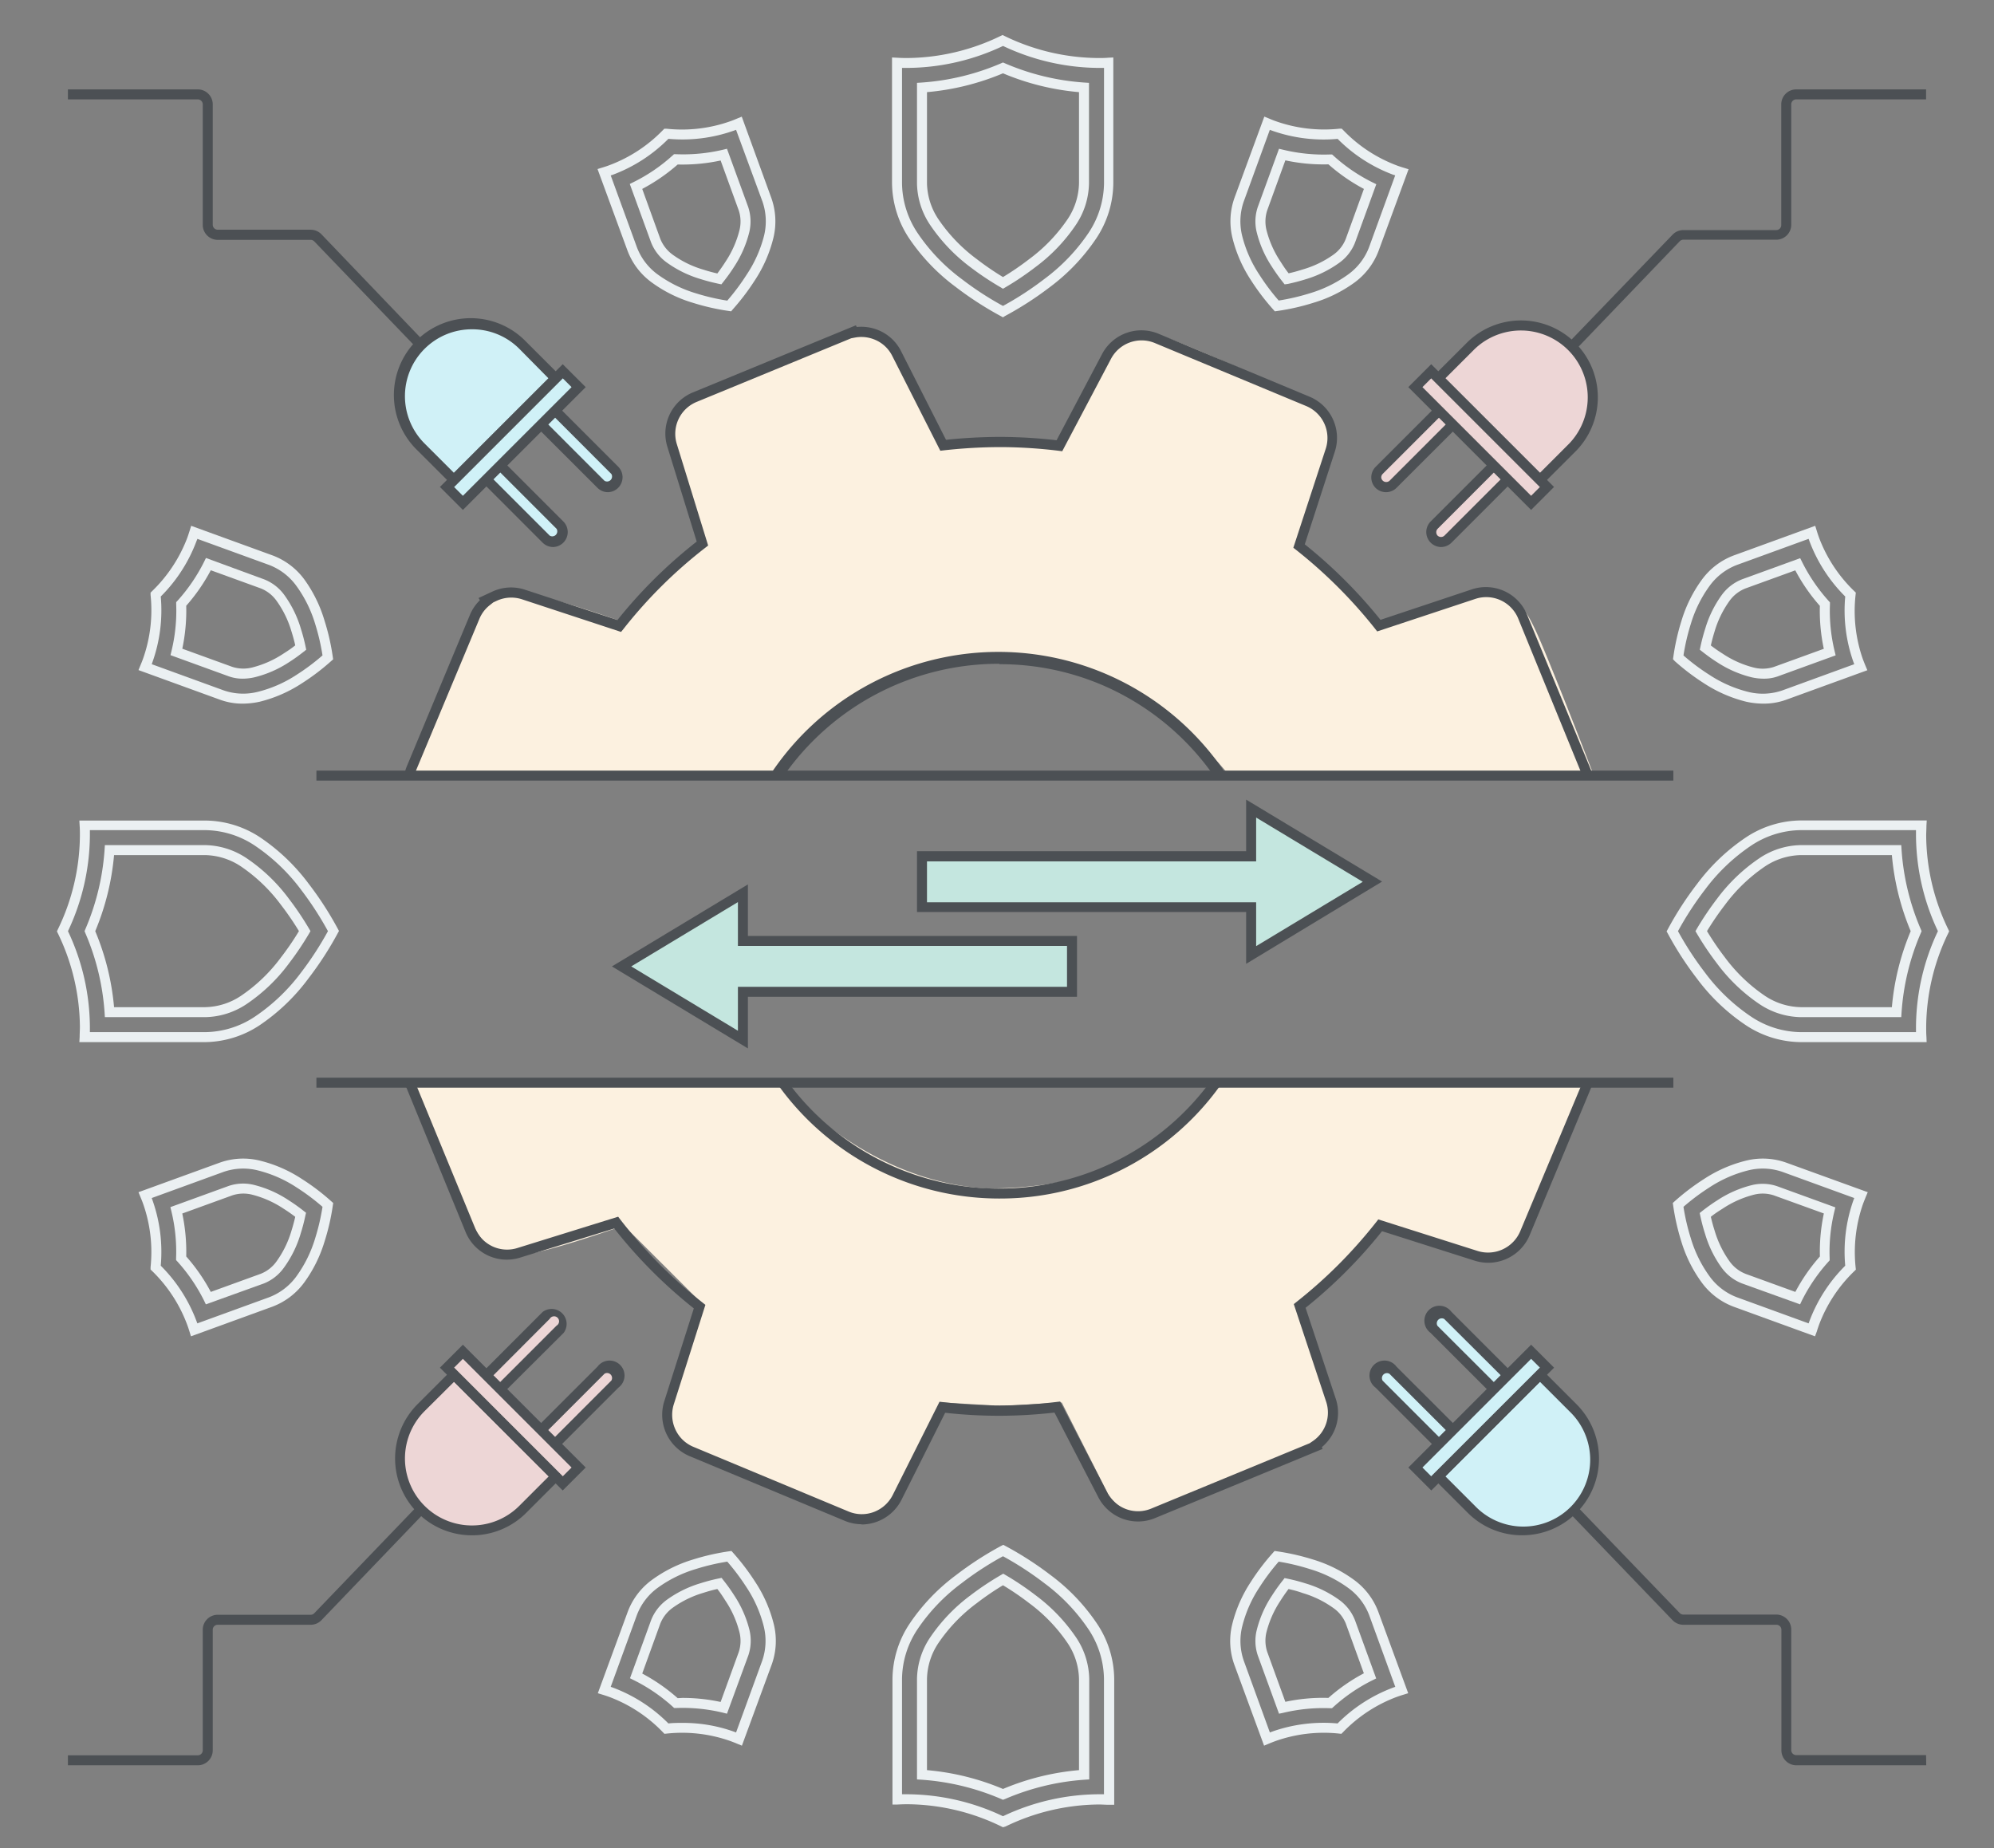 <svg xmlns="http://www.w3.org/2000/svg" xmlns:xlink="http://www.w3.org/1999/xlink" width="399.28" height="370.05" viewBox="0 0 399.28 370.05"><rect x="0" y="0" width="399.28" height="370.05" fill="#808080" stroke="none"/><defs><clipPath id="a"><rect x="48.76" y="216.8" width="297.76" height="98" transform="translate(395.28 531.61) rotate(180)" fill="none"/></clipPath><clipPath id="b"><rect x="48.76" y="55.25" width="297.76" height="100.06" transform="translate(395.28 210.56) rotate(180)" fill="none"/></clipPath></defs><title>dev-teams-icons</title><path d="M308.56,128.65c-4.27-10.13-6.14-9.24-9.95-9.91s-22.06,5.9-22.06,5.9L270.93,119l-10.15-10.16A154,154,0,0,1,266.6,91c3.08-7.27-3.09-10.48-3.09-10.48S238.19,69,231.81,67s-9.9,3.81-9.9,3.81L212.6,89.19,199,88.4v.2l-10.11.59-9.31-18.38S176,65,169.65,67,138,80.52,138,80.52s-6.17,3.21-3.08,10.48a155.23,155.23,0,0,1,5.81,17.87L130.53,119l-5.62,5.61s-18.24-6.57-22-5.9-5.69-.22-10,9.91-10.49,26.66-10.49,26.66h73s17.17-21.87,42.28-23.27a62.39,62.39,0,0,1,48.44,23.27h73S312.84,138.78,308.56,128.65Z" fill="#fcf1e0"/><path d="M111.26,75.75l-6.6-6.6A14.39,14.39,0,0,0,84.32,89.5l6.6,6.6Z" fill="#d0f1f7"/><rect x="86.3" y="85.27" width="32.77" height="4.5" transform="translate(237.18 76.79) rotate(135)" fill="#d0f1f7"/><path d="M108.21,84.85,120.35,97a2,2,0,0,0,2.78,0h0a2,2,0,0,0,0-2.78L111,82.07" fill="#d0f1f7"/><path d="M97.23,95.83,109.37,108a2,2,0,0,0,2.78,0h0a2,2,0,0,0,0-2.78L100,93.05" fill="#d0f1f7"/><path d="M90.92,97.51l-7.31-7.3a15.39,15.39,0,1,1,21.76-21.76l7.31,7.3Zm3.57-31.57A13.39,13.39,0,0,0,85,88.79l5.89,5.89,18.93-18.93L104,69.86A13.3,13.3,0,0,0,94.49,65.94Z" fill="#4c5054"/><path d="M92.69,102.11l-4.6-4.6,24.59-24.58,4.6,4.59Zm-1.77-4.6,1.77,1.77,21.76-21.76-1.77-1.77Z" fill="#4c5054"/><path d="M121.74,98.56a3,3,0,0,1-2.1-.87L107.5,85.56l1.42-1.42,12.13,12.14a1,1,0,0,0,1.37-1.37L110.29,82.77l1.41-1.41L123.84,93.5a3,3,0,0,1-2.1,5.06Z" fill="#4c5054"/><path d="M110.76,109.54a3,3,0,0,1-2.1-.87L96.53,96.53l1.41-1.41,12.14,12.14a1,1,0,0,0,1.37-1.37L99.31,93.75l1.41-1.41,12.14,12.14a3,3,0,0,1-2.1,5.06Z" fill="#4c5054"/><path d="M83.6,69.85,62.93,48.34a1,1,0,0,0-.72-.31H43.6a3,3,0,0,1-3-3V20.9a1,1,0,0,0-1-1h-26v-2h26a3,3,0,0,1,3,3V45a1,1,0,0,0,1,1H62.21a3,3,0,0,1,2.17.93L85,68.46Z" fill="#4c5054"/><path d="M288,75.75l6.6-6.6A14.39,14.39,0,0,1,315,89.5l-6.6,6.6Z" fill="#edd6d6"/><rect x="280.21" y="85.27" width="32.77" height="4.5" transform="translate(148.76 -184.09) rotate(45)" fill="#edd6d6"/><path d="M291.07,84.85,278.93,97a2,2,0,0,1-2.78,0h0a2,2,0,0,1,0-2.78l12.14-12.14" fill="#edd6d6"/><path d="M302.05,95.83,289.91,108a2,2,0,0,1-2.78,0h0a2,2,0,0,1,0-2.78l12.14-12.13" fill="#edd6d6"/><path d="M308.36,97.51,286.6,75.75l7.31-7.3a15.39,15.39,0,0,1,21.76,21.76ZM289.43,75.75l18.93,18.93,5.89-5.89a13.39,13.39,0,0,0-18.93-18.93Z" fill="#4c5054"/><path d="M306.59,102.11,282,77.52l4.59-4.59,24.59,24.58ZM284.83,77.52l21.76,21.76,1.77-1.77L286.6,75.75Z" fill="#4c5054"/><path d="M277.54,98.56a3,3,0,0,1-2.1-.87,3,3,0,0,1,0-4.19l12.14-12.14L289,82.77,276.86,94.91a1,1,0,0,0-.28.69,1,1,0,0,0,1.65.68l12.13-12.14,1.42,1.42L279.64,97.69A3,3,0,0,1,277.54,98.56Z" fill="#4c5054"/><path d="M288.52,109.54a3,3,0,0,1-2.1-5.06l12.14-12.14L300,93.75l-12.13,12.14a1,1,0,0,0,0,1.37,1,1,0,0,0,1.36,0l12.14-12.14,1.41,1.41-12.13,12.14A3,3,0,0,1,288.52,109.54Z" fill="#4c5054"/><path d="M315.68,69.85l-1.44-1.39L334.91,47a3,3,0,0,1,2.16-.93h18.61a1,1,0,0,0,1-1V20.9a3,3,0,0,1,3-3h26v2h-26a1,1,0,0,0-1,1V45a3,3,0,0,1-3,3H337.07a1,1,0,0,0-.72.31Z" fill="#4c5054"/><path d="M288,295.63l6.6,6.6A14.39,14.39,0,0,0,315,281.88l-6.6-6.6Z" fill="#d0f1f7"/><rect x="280.21" y="281.61" width="32.77" height="4.5" transform="translate(-113.85 292.87) rotate(-45)" fill="#d0f1f7"/><path d="M291.07,286.53,278.93,274.4a2,2,0,0,0-2.78,0h0a2,2,0,0,0,0,2.78l12.14,12.13" fill="#d0f1f7"/><path d="M302.05,275.56l-12.14-12.14a2,2,0,0,0-2.78,0h0a2,2,0,0,0,0,2.78l12.14,12.14" fill="#d0f1f7"/><path d="M304.79,307.43a15.33,15.33,0,0,1-10.88-4.49l-7.31-7.31,21.76-21.76,7.31,7.31a15.37,15.37,0,0,1-10.88,26.25Zm-15.36-11.8,5.89,5.89a13.39,13.39,0,1,0,18.93-18.93l-5.89-5.89Z" fill="#4c5054"/><path d="M286.6,298.46l-4.59-4.6,24.58-24.59,4.6,4.6Zm-1.77-4.6,1.77,1.77,21.76-21.76-1.77-1.77Z" fill="#4c5054"/><path d="M287.58,290l-12.14-12.14a3,3,0,1,1,4.2-4.19l12.14,12.13-1.42,1.42L278.23,275.1a1,1,0,0,0-1.37,1.37L289,288.61Z" fill="#4c5054"/><path d="M298.56,279l-12.14-12.13a3,3,0,1,1,4.2-4.2l12.13,12.14-1.41,1.41L289.2,264.12a1,1,0,0,0-1.36,1.37L300,277.63Z" fill="#4c5054"/><path d="M385.71,353.49h-26a3,3,0,0,1-3-3V326.35a1,1,0,0,0-1-1H337.07a3,3,0,0,1-2.16-.92l-20.67-21.51,1.44-1.39L336.35,323a1,1,0,0,0,.72.31h18.61a3,3,0,0,1,3,3v24.14a1,1,0,0,0,1,1h26Z" fill="#4c5054"/><path d="M111.26,295.63l-6.6,6.6a14.39,14.39,0,0,1-20.34-20.35l6.6-6.6Z" fill="#edd6d6"/><rect x="86.3" y="281.61" width="32.77" height="4.5" transform="translate(-25.43 557.19) rotate(-135)" fill="#edd6d6"/><path d="M108.21,286.53l12.14-12.13a2,2,0,0,1,2.78,0h0a2,2,0,0,1,0,2.78L111,289.31" fill="#edd6d6"/><path d="M97.23,275.56l12.14-12.14a2,2,0,0,1,2.78,0h0a2,2,0,0,1,0,2.78L100,278.34" fill="#edd6d6"/><path d="M94.49,307.44a15.39,15.39,0,0,1-10.88-26.26l7.31-7.31,21.76,21.76-7.31,7.31A15.31,15.31,0,0,1,94.49,307.44ZM90.92,276.7,85,282.59A13.39,13.39,0,0,0,104,301.52l5.89-5.89Z" fill="#4c5054"/><path d="M112.68,298.46,88.09,273.87l4.6-4.6,24.59,24.59ZM90.92,273.87l21.76,21.76,1.77-1.77L92.69,272.1Z" fill="#4c5054"/><path d="M111.7,290l-1.41-1.41,12.13-12.14a1,1,0,0,0-1.37-1.37l-12.13,12.14-1.42-1.42,12.14-12.13a3,3,0,1,1,4.2,4.19Z" fill="#4c5054"/><path d="M100.72,279l-1.41-1.41,12.14-12.14a1,1,0,1,0-1.37-1.36L97.94,276.26l-1.41-1.41,12.13-12.14a3,3,0,0,1,4.2,4.2Z" fill="#4c5054"/><path d="M39.6,353.49h-26v-2h26a1,1,0,0,0,1-1V326.35a3,3,0,0,1,3-3H62.21a1,1,0,0,0,.72-.31L83.6,301.53,85,302.92,64.37,324.43a3,3,0,0,1-2.16.92H43.6a1,1,0,0,0-1,1v24.14A3,3,0,0,1,39.6,353.49Z" fill="#4c5054"/><path d="M308.56,241.4c-4.27,10.13-6.14,9.24-9.95,9.91s-22.06-5.9-22.06-5.9L270.93,251l-10.15,10.16a154,154,0,0,0,5.82,17.87c3.08,7.27-3.09,10.48-3.09,10.48s-25.32,11.54-31.7,13.52-9.9-3.81-9.9-3.81l-9.31-18.38-13.63.79v-.2l-10.11-.59-9.31,18.38s-3.51,5.8-9.9,3.81S138,289.53,138,289.53s-6.17-3.21-3.08-10.48a155.23,155.23,0,0,0,5.81-17.87L130.53,251l-5.62-5.61s-18.24,6.57-22,5.9-5.69.22-10-9.91-10.49-24.6-10.49-24.6h74s16.18,19.81,41.29,21.21c36.09,0,45.21-21.21,45.21-21.21l75.14.72S312.84,231.27,308.56,241.4Z" fill="#fcf1e0"/><g clip-path="url(#a)"><path d="M172.55,305.22a8.77,8.77,0,0,1-3.41-.69l-31.07-12.95A9,9,0,0,1,133,280.64L138.93,262A96.73,96.73,0,0,1,123,246l-18.89,5.84a8.91,8.91,0,0,1-10.87-5.11L80.79,216.35A8.94,8.94,0,0,1,85,205l17.69-9a100.09,100.09,0,0,1-.57-11.09,98.29,98.29,0,0,1,.69-11.1l-17.25-9.1a8.9,8.9,0,0,1-4.08-11.31l12.62-30.28a8.75,8.75,0,0,1,2-2.94l-.29-.43,2.79-1.3a8.91,8.91,0,0,1,6.5-.37l18.54,6.07a97.72,97.72,0,0,1,7.45-8.27,96.15,96.15,0,0,1,8.42-7.43l-5.88-19a8.93,8.93,0,0,1,5.11-10.87l32.65-13.43.16.33a8.91,8.91,0,0,1,4,.52,8.81,8.81,0,0,1,4.83,4.32l9,17.75a107.37,107.37,0,0,1,11.06-.58,97.21,97.21,0,0,1,11.08.67l9.12-17.28A8.9,8.9,0,0,1,232,66.83L262.3,79.45a8.93,8.93,0,0,1,5,11L261.28,109a97.68,97.68,0,0,1,8,7.13,100.35,100.35,0,0,1,7.18,8L294.78,118a8.92,8.92,0,0,1,11,5.06l12.81,31.13a8.92,8.92,0,0,1-4.14,11.3l-17.07,8.84a97,97,0,0,1,.07,21.81L315,204.92a8.94,8.94,0,0,1,4.23,11.4l-12.95,31.07a9,9,0,0,1-10.94,5.07l-18.6-5.92a97.42,97.42,0,0,1-15.31,15.34l6.05,18.23a8.88,8.88,0,0,1-.35,6.49,9.09,9.09,0,0,1-2.44,3.18l.15.36-2.42,1L231.26,304a8.89,8.89,0,0,1-6.46.12,9,9,0,0,1-4.85-4.26l-8.8-17a98.41,98.41,0,0,1-11,.64h-.13a97,97,0,0,1-10.76-.6l-8.75,17.44a9,9,0,0,1-8,4.93Zm-48.77-61.58.42.55a96.78,96.78,0,0,0,7.76,8.87,95.18,95.18,0,0,0,8.75,7.8l.54.43-6.34,19.95a7,7,0,0,0,.33,5,6.87,6.87,0,0,0,3.6,3.48l31.07,12.95a6.86,6.86,0,0,0,5.06.1,7,7,0,0,0,3.78-3.38l9.38-18.7.7.08a104.57,104.57,0,0,0,11.34.67,97.28,97.28,0,0,0,11.43-.71l.69-.08,9.44,18.24a7,7,0,0,0,3.76,3.3,6.88,6.88,0,0,0,5-.09L262.25,289l.63-.43a6.89,6.89,0,0,0,2.67-7.88l-6.48-19.55.55-.44a95.66,95.66,0,0,0,8.44-7.51,98.41,98.41,0,0,0,7.51-8.47l.42-.54,19.92,6.33a7,7,0,0,0,8.49-3.93l13-31.07a6.92,6.92,0,0,0-3.28-8.84l-18.73-9.4.08-.69a94.63,94.63,0,0,0-.07-22.73l-.08-.69,18.3-9.47a6.94,6.94,0,0,0,3.21-8.77L304,123.83a6.92,6.92,0,0,0-8.56-3.92l-19.67,6.52-.43-.55A96.72,96.72,0,0,0,259.5,110.1l-.55-.43,6.49-19.83a6.93,6.93,0,0,0-3.91-8.54L231.25,68.68a6.91,6.91,0,0,0-8.77,3.16l-9.77,18.51-.68-.09a96,96,0,0,0-11.52-.74,98.86,98.86,0,0,0-11.52.65l-.69.08-9.63-19a6.94,6.94,0,0,0-7.48-3.66l-.74.14L139.54,80.46a6.9,6.9,0,0,0-4,8.43l6.29,20.34-.55.42A94.25,94.25,0,0,0,124.81,126l-.43.54L104.51,120a6.87,6.87,0,0,0-5,.29l-.73.34-.67.53a6.76,6.76,0,0,0-2.1,2.75L83.35,154.21A6.9,6.9,0,0,0,86.51,163L105,172.73l-.09.69a95.48,95.48,0,0,0-.12,23.08l.08.69-18.94,9.6a7,7,0,0,0-3.28,8.8l12.49,30.33a6.9,6.9,0,0,0,8.43,4Z" fill="#4c5054"/><path d="M200,240a54.49,54.49,0,1,1,50.4-33.55A54.21,54.21,0,0,1,200,240Zm.12-107.07A52.54,52.54,0,1,0,220.31,137h0A52.23,52.23,0,0,0,200.15,132.94Z" fill="#4c5054"/></g><g clip-path="url(#b)"><path d="M200,239.54a54.23,54.23,0,1,1,19.74-3.75A53.71,53.71,0,0,1,200,239.54Zm.12-107.08a53,53,0,1,0,21.19,4.46h0A52.78,52.78,0,0,0,200.14,132.46Z" fill="#ebf0f2"/><path d="M172.54,305.23a8.77,8.77,0,0,1-3.41-.69l-31.07-13A9,9,0,0,1,133,280.65L138.92,262a97.83,97.83,0,0,1-8.39-7.53A96.84,96.84,0,0,1,123,246l-18.89,5.84a8.91,8.91,0,0,1-10.87-5.11L80.78,216.36A8.92,8.92,0,0,1,85,205l17.69-9a100,100,0,0,1-.57-11.09,98.29,98.29,0,0,1,.69-11.1l-17.25-9.1a8.9,8.9,0,0,1-4.08-11.31l12.62-30.28a8.85,8.85,0,0,1,2-2.94l-.28-.43,2.78-1.29a8.86,8.86,0,0,1,6.5-.38l18.54,6.07a96.64,96.64,0,0,1,15.87-15.7l-5.88-19a8.91,8.91,0,0,1,5.11-10.87l32.65-13.44.16.34a9,9,0,0,1,4.05.52,8.85,8.85,0,0,1,4.83,4.32l9,17.75a104.91,104.91,0,0,1,11.06-.58,99.55,99.55,0,0,1,11.08.67l9.12-17.28A8.9,8.9,0,0,1,232,66.84l30.28,12.62a8.93,8.93,0,0,1,5,11L261.27,109a97.93,97.93,0,0,1,15.16,15.12L294.77,118a8.92,8.92,0,0,1,11,5.06l12.81,31.13a8.94,8.94,0,0,1-4.14,11.31l-17.07,8.83a97,97,0,0,1,.07,21.81L315,204.93a8.94,8.94,0,0,1,4.24,11.4L306.24,247.4a9,9,0,0,1-10.94,5.07l-18.6-5.92a97.42,97.42,0,0,1-15.31,15.34l6.05,18.23a8.83,8.83,0,0,1-.36,6.49,9,9,0,0,1-2.43,3.18l.15.36-2.42,1L231.25,304a9,9,0,0,1-11.31-4.15l-8.8-17a98.28,98.28,0,0,1-11,.64,88.22,88.22,0,0,1-10.89-.6l-8.75,17.45a9,9,0,0,1-8,4.92Zm-48.77-61.58.42.55a94.86,94.86,0,0,0,16.51,16.67l.54.43-6.34,20a7,7,0,0,0,3.93,8.48l31.07,13a6.94,6.94,0,0,0,8.84-3.29l9.38-18.7.7.09a98.3,98.3,0,0,0,11.25.66h.09a97.15,97.15,0,0,0,11.43-.71l.69-.08,9.44,18.24a7,7,0,0,0,8.77,3.22l31.75-13.08.63-.43a6.84,6.84,0,0,0,2.4-2.84,6.91,6.91,0,0,0,.27-5l-6.49-19.55.56-.44a94.26,94.26,0,0,0,8.44-7.51,97.12,97.12,0,0,0,7.51-8.47l.42-.54,19.92,6.33a7,7,0,0,0,8.49-3.93l12.95-31.07a6.86,6.86,0,0,0,.1-5.06,7,7,0,0,0-3.38-3.78l-18.73-9.4.08-.69a94.63,94.63,0,0,0-.07-22.73l-.08-.69,18.3-9.47a6.94,6.94,0,0,0,3.21-8.77L304,123.84a6.92,6.92,0,0,0-8.56-3.92l-19.67,6.52-.43-.55a96.72,96.72,0,0,0-15.81-15.78l-.55-.43,6.49-19.83a6.93,6.93,0,0,0-3.91-8.54L231.24,68.69a6.92,6.92,0,0,0-8.77,3.16L212.7,90.36l-.68-.09a98.16,98.16,0,0,0-11.52-.74,103,103,0,0,0-11.52.65l-.69.08-9.63-19a6.81,6.81,0,0,0-3.74-3.34,6.93,6.93,0,0,0-3.74-.32l-.74.14L139.52,80.47a6.91,6.91,0,0,0-4,8.43l6.28,20.34-.54.42A94.25,94.25,0,0,0,124.8,126l-.44.54L104.5,120a6.92,6.92,0,0,0-5,.29l-.73.34-.67.53a6.76,6.76,0,0,0-2.1,2.75L83.33,154.22A6.91,6.91,0,0,0,86.5,163L105,172.74l-.09.69a95.48,95.48,0,0,0-.12,23.08l.08.7L85.91,206.8a6.92,6.92,0,0,0-3.28,8.8l12.49,30.33a6.9,6.9,0,0,0,8.43,4Z" fill="#4c5054"/><path d="M200,240a54.73,54.73,0,1,1,20.79-4.14A54.29,54.29,0,0,1,200,240Zm.1-107.08A52.54,52.54,0,1,0,220.3,137h0A52.26,52.26,0,0,0,200.14,133Z" fill="#4c5054"/></g><rect x="63.36" y="154.31" width="271.71" height="2" fill="#4c5054"/><rect x="63.36" y="215.8" width="271.71" height="2" fill="#4c5054"/><polygon points="214.66 188.42 148.76 188.42 148.76 178.87 124.47 193.52 148.76 208.17 148.76 198.61 214.66 198.61 214.66 188.42" fill="#c4e6df"/><path d="M149.76,209.94l-27.23-16.42,27.23-16.42v10.32h65.9v12.19h-65.9ZM126.4,193.52l21.36,12.88v-8.79h65.9v-8.19h-65.9v-8.78Z" fill="#4c5054"/><polygon points="184.62 181.63 250.53 181.63 250.53 191.18 274.81 176.53 250.53 161.89 250.53 171.44 184.62 171.44 184.62 181.63" fill="#c4e6df"/><path d="M249.53,193V182.63H183.62V170.44h65.91V160.12l27.22,16.41Zm-63.91-12.32h65.91v8.78l21.35-12.88-21.35-12.87v8.78H185.62Z" fill="#4c5054"/><path d="M200.84,63.54l-.48-.26a67.57,67.57,0,0,1-9-5.83A39.83,39.83,0,0,1,182,47.66a20.28,20.28,0,0,1-3.38-11V11.51l1,.05q1,.06,2,.06a43.48,43.48,0,0,0,18.7-4.4l.43-.21.43.21a43.48,43.48,0,0,0,18.7,4.4c.67,0,1.36,0,2-.06l1.05-.05V36.7a20.21,20.21,0,0,1-3.39,11,39.77,39.77,0,0,1-9.31,9.79,67.06,67.06,0,0,1-9.05,5.83ZM180.62,13.6V36.7a18.29,18.29,0,0,0,3.07,9.89,37.62,37.62,0,0,0,8.86,9.27,62.73,62.73,0,0,0,8.29,5.4,63.4,63.4,0,0,0,8.29-5.4A37.8,37.8,0,0,0,218,46.59a18.27,18.27,0,0,0,3.07-9.89V13.6l-1.09,0a45.27,45.27,0,0,1-19.13-4.4,45.3,45.3,0,0,1-19.13,4.4Z" fill="#ebf0f2"/><path d="M200.84,57.82l-.51-.31a58.16,58.16,0,0,1-6-4A34.85,34.85,0,0,1,186.22,45a15.34,15.34,0,0,1-2.6-8.28V16.59l.93-.06a48.6,48.6,0,0,0,15.9-3.85l.39-.17.39.17a48.48,48.48,0,0,0,15.89,3.85l.94.06V36.7A15.29,15.29,0,0,1,215.45,45a34.51,34.51,0,0,1-8.16,8.52,57.53,57.53,0,0,1-5.94,4ZM185.62,18.45V36.7a13.38,13.38,0,0,0,2.29,7.2,32.89,32.89,0,0,0,7.7,8,56.76,56.76,0,0,0,5.23,3.58,56.26,56.26,0,0,0,5.23-3.58,32.89,32.89,0,0,0,7.7-8,13.38,13.38,0,0,0,2.29-7.2V18.45a50.34,50.34,0,0,1-15.22-3.77A50.41,50.41,0,0,1,185.62,18.45Z" fill="#ebf0f2"/><path d="M146.41,62.34l-.54-.08a45.29,45.29,0,0,1-7.14-1.63,27,27,0,0,1-8.29-4.12,13.94,13.94,0,0,1-4.79-6.32l-6-16.34,1-.31c.44-.13.87-.27,1.29-.43a29.08,29.08,0,0,0,10.75-7l.33-.33.48,0a29,29,0,0,0,12.76-1.51c.43-.15.85-.32,1.27-.5l1-.41,5.94,16.33a14,14,0,0,1,.4,7.93,27.22,27.22,0,0,1-3.7,8.48,45.89,45.89,0,0,1-4.43,5.84ZM122.29,35.13l5.24,14.37a12,12,0,0,0,4.13,5.43,25.49,25.49,0,0,0,7.68,3.8,43.61,43.61,0,0,0,6.29,1.47A44.2,44.2,0,0,0,149.51,55,25.28,25.28,0,0,0,153,47.18a12.09,12.09,0,0,0-.32-6.81L147.39,26l-.39.14a30.89,30.89,0,0,1-13.16,1.66A30.87,30.87,0,0,1,122.69,35Z" fill="#ebf0f2"/><path d="M144.45,56.94l-.62-.13c-1.26-.27-2.46-.58-3.58-.94a22.42,22.42,0,0,1-6.76-3.32,9,9,0,0,1-3.14-4.07l-4.24-11.64.8-.4a34,34,0,0,0,7.75-5.29l.3-.27.4,0A34.67,34.67,0,0,0,144.7,30l.87-.21,4.24,11.63a9.23,9.23,0,0,1,.21,5.14A22.41,22.41,0,0,1,147,53.42c-.63,1-1.35,2-2.14,3ZM128.6,37.83l3.62,10A7.22,7.22,0,0,0,134.7,51a20.09,20.09,0,0,0,6.16,3c.87.28,1.8.54,2.78.76.6-.8,1.15-1.59,1.64-2.36a20.21,20.21,0,0,0,2.78-6.26,7.12,7.12,0,0,0-.13-4l-3.63-10a36.44,36.44,0,0,1-8.6.8A36.84,36.84,0,0,1,128.6,37.83Z" fill="#ebf0f2"/><path d="M255.27,62.34l-.36-.41a45.19,45.19,0,0,1-4.43-5.84,27.22,27.22,0,0,1-3.7-8.48,14,14,0,0,1,.39-7.93l6-16.33,1,.41c.42.18.84.35,1.27.5a29,29,0,0,0,12.76,1.51l.47,0,.34.33a29,29,0,0,0,10.74,7.05c.43.16.86.3,1.3.43l1,.31-6,16.34a14,14,0,0,1-4.8,6.33A27.14,27.14,0,0,1,263,60.63a45.16,45.16,0,0,1-7.15,1.63Zm-1-36.34-5.23,14.37a12.09,12.09,0,0,0-.32,6.81A25,25,0,0,0,252.17,55a43.11,43.11,0,0,0,3.88,5.18,43.61,43.61,0,0,0,6.29-1.47,25.49,25.49,0,0,0,7.68-3.8,12,12,0,0,0,4.13-5.43l5.23-14.37L279,35a30.87,30.87,0,0,1-11.15-7.19,31,31,0,0,1-13.17-1.66Z" fill="#ebf0f2"/><path d="M257.23,56.94l-.38-.49a35.36,35.36,0,0,1-2.14-3,22.17,22.17,0,0,1-3.05-6.89,9,9,0,0,1,.21-5.14l4.24-11.63L257,30a34.6,34.6,0,0,0,9.33.93l.41,0,.3.27a34,34,0,0,0,7.74,5.29l.81.4-4.24,11.64a9,9,0,0,1-3.14,4.07,22.42,22.42,0,0,1-6.76,3.32c-1.13.36-2.33.67-3.59.94Zm.15-24.83-3.63,10a7.2,7.2,0,0,0-.14,4,20.5,20.5,0,0,0,2.79,6.26c.49.77,1,1.56,1.64,2.36,1-.22,1.9-.48,2.78-.76A20.26,20.26,0,0,0,267,51a7,7,0,0,0,2.48-3.17l3.63-10a36.54,36.54,0,0,1-7.1-4.92A36.44,36.44,0,0,1,257.38,32.11Z" fill="#ebf0f2"/><path d="M200.84,365.9l-.43-.21a43.48,43.48,0,0,0-18.7-4.4q-1,0-2,.06l-1,0V336.21a20.31,20.31,0,0,1,3.38-11,39.62,39.62,0,0,1,9.32-9.78,66.63,66.63,0,0,1,9-5.84l.48-.25.47.25a67.1,67.1,0,0,1,9.05,5.84,39.57,39.57,0,0,1,9.31,9.78,20.21,20.21,0,0,1,3.39,11V361.4l-1.05,0c-.68,0-1.37-.06-2-.06a43.48,43.48,0,0,0-18.7,4.4Zm-19.13-6.61a45.27,45.27,0,0,1,19.13,4.4,45.23,45.23,0,0,1,19.13-4.4l1.09,0v-23.1a18.29,18.29,0,0,0-3.07-9.89,37.62,37.62,0,0,0-8.86-9.27,64.44,64.44,0,0,0-8.29-5.4,62.73,62.73,0,0,0-8.29,5.4,37.62,37.62,0,0,0-8.86,9.27,18.29,18.29,0,0,0-3.07,9.89v23.1Z" fill="#ebf0f2"/><path d="M200.84,360.4l-.39-.17a48.79,48.79,0,0,0-15.9-3.85l-.93-.06V336.21a15.28,15.28,0,0,1,2.6-8.27,34.88,34.88,0,0,1,8.16-8.52,57.64,57.64,0,0,1,6-4l.51-.3.51.3a57.53,57.53,0,0,1,5.94,4,34.94,34.94,0,0,1,8.17,8.52,15.36,15.36,0,0,1,2.6,8.27v20.11l-.94.06a48.73,48.73,0,0,0-15.89,3.85Zm-15.22-5.94a50.41,50.41,0,0,1,15.22,3.77,50.41,50.41,0,0,1,15.22-3.77V336.21a13.38,13.38,0,0,0-2.29-7.2,32.89,32.89,0,0,0-7.7-8,55,55,0,0,0-5.23-3.57,55.51,55.51,0,0,0-5.23,3.57,32.89,32.89,0,0,0-7.7,8,13.38,13.38,0,0,0-2.29,7.2Z" fill="#ebf0f2"/><path d="M253.12,349.56l-6-16.33a14,14,0,0,1-.39-7.93,27.22,27.22,0,0,1,3.7-8.48,45.19,45.19,0,0,1,4.43-5.84l.36-.41.53.08a46,46,0,0,1,7.15,1.63,27.15,27.15,0,0,1,8.28,4.12,14,14,0,0,1,4.8,6.32l6,16.34-1,.31c-.44.13-.87.28-1.3.43a29,29,0,0,0-10.74,7.05l-.34.34-.47-.05a29,29,0,0,0-12.76,1.51c-.43.16-.85.32-1.27.5Zm2.93-36.85a43.11,43.11,0,0,0-3.88,5.18,25.15,25.15,0,0,0-3.44,7.84,12.09,12.09,0,0,0,.32,6.81l5.23,14.38.39-.15a30.91,30.91,0,0,1,13.17-1.66A30.87,30.87,0,0,1,279,337.92l.39-.14-5.23-14.37A12,12,0,0,0,270,318a25.25,25.25,0,0,0-7.68-3.79A43.59,43.59,0,0,0,256.05,312.71Z" fill="#ebf0f2"/><path d="M256.11,343.16l-4.24-11.64a9,9,0,0,1-.21-5.14,22.17,22.17,0,0,1,3.05-6.89,35.36,35.36,0,0,1,2.14-3l.38-.49.61.13a36.12,36.12,0,0,1,3.59.94,22.42,22.42,0,0,1,6.76,3.32,9.12,9.12,0,0,1,3.14,4.07l4.24,11.64-.81.4a34.3,34.3,0,0,0-7.74,5.29l-.3.27h-.41a34.52,34.52,0,0,0-9.33.92Zm1.93-25c-.6.8-1.15,1.59-1.64,2.37a20.46,20.46,0,0,0-2.79,6.25,7.2,7.2,0,0,0,.14,4l3.63,10A35.83,35.83,0,0,1,266,340a36.16,36.16,0,0,1,7.1-4.93l-3.63-10A7,7,0,0,0,267,322a20.49,20.49,0,0,0-6.15-3C259.94,318.67,259,318.41,258,318.19Z" fill="#ebf0f2"/><path d="M148.56,349.56l-1-.41c-.42-.18-.84-.34-1.27-.5a29,29,0,0,0-12.76-1.51l-.48.05-.33-.34A29,29,0,0,0,122,339.8c-.42-.15-.85-.3-1.29-.43l-1-.31,6-16.34a14,14,0,0,1,4.79-6.32,27.21,27.21,0,0,1,8.29-4.12,46.16,46.16,0,0,1,7.14-1.63l.54-.08.36.41a45.89,45.89,0,0,1,4.43,5.84,27.22,27.22,0,0,1,3.7,8.48,14,14,0,0,1-.4,7.93ZM136.64,345A30.15,30.15,0,0,1,147,346.77l.39.15,5.24-14.38a12.09,12.09,0,0,0,.32-6.81,25.38,25.38,0,0,0-3.44-7.84,44.2,44.2,0,0,0-3.88-5.18,43.28,43.28,0,0,0-6.29,1.48,25.25,25.25,0,0,0-7.68,3.79,12,12,0,0,0-4.13,5.43l-5.24,14.37.4.14a30.87,30.87,0,0,1,11.15,7.19C134.78,345,135.71,345,136.64,345Z" fill="#ebf0f2"/><path d="M145.57,343.16l-.87-.22a34.63,34.63,0,0,0-9.34-.92H135l-.3-.27a34.36,34.36,0,0,0-7.75-5.29l-.8-.4,4.23-11.64a9.22,9.22,0,0,1,3.15-4.07,22.42,22.42,0,0,1,6.76-3.32,35.91,35.91,0,0,1,3.58-.94l.62-.13.38.49a35.36,35.36,0,0,1,2.14,3,22.41,22.41,0,0,1,3.05,6.89,9.23,9.23,0,0,1-.21,5.14ZM136.64,340a36,36,0,0,1,7.66.81l3.63-10a7.11,7.11,0,0,0,.13-4,20.17,20.17,0,0,0-2.78-6.25c-.49-.77-1-1.57-1.64-2.37-1,.22-1.9.48-2.78.76a20.44,20.44,0,0,0-6.16,3,7.19,7.19,0,0,0-2.48,3.17l-3.62,10a36.46,36.46,0,0,1,7.1,4.93Z" fill="#ebf0f2"/><path d="M385.79,208.68h-25.2a20.23,20.23,0,0,1-11-3.39,39.61,39.61,0,0,1-9.78-9.32,66,66,0,0,1-5.83-9l-.26-.47L334,186a66,66,0,0,1,5.83-9,39.8,39.8,0,0,1,9.78-9.32,20.23,20.23,0,0,1,11-3.39h25.2l-.06,1.06c0,.68-.05,1.36-.05,2a43.48,43.48,0,0,0,4.4,18.7l.2.43-.2.42a43.53,43.53,0,0,0-4.4,18.71c0,.67,0,1.35.05,2ZM336,186.46a64.44,64.44,0,0,0,5.4,8.29,37.77,37.77,0,0,0,9.28,8.85,18.27,18.27,0,0,0,9.88,3.08h23.1c0-.37,0-.73,0-1.09a45.22,45.22,0,0,1,4.39-19.13,45.29,45.29,0,0,1-4.39-19.13c0-.37,0-.73,0-1.1h-23.1a18.25,18.25,0,0,0-9.88,3.08,37.77,37.77,0,0,0-9.28,8.85A63.88,63.88,0,0,0,336,186.46Z" fill="#ebf0f2"/><path d="M380.71,203.68H360.59a15.32,15.32,0,0,1-8.27-2.61,34.87,34.87,0,0,1-8.52-8.16,59.65,59.65,0,0,1-4-5.94l-.3-.51.3-.52a60.9,60.9,0,0,1,4-5.94,34.87,34.87,0,0,1,8.52-8.16,15.29,15.29,0,0,1,8.27-2.61h20.12l.06.94a48.35,48.35,0,0,0,3.85,15.9l.16.39-.16.39a48.23,48.23,0,0,0-3.85,15.89Zm-38.9-17.23a56.31,56.31,0,0,0,3.57,5.24,33.06,33.06,0,0,0,8,7.7,13.38,13.38,0,0,0,7.2,2.29h18.25a50.63,50.63,0,0,1,3.77-15.22,50.77,50.77,0,0,1-3.77-15.23H360.59a13.38,13.38,0,0,0-7.2,2.29,33.06,33.06,0,0,0-8,7.7A57.58,57.58,0,0,0,341.81,186.45Z" fill="#ebf0f2"/><path d="M353.1,140.9a16.36,16.36,0,0,1-3.42-.38,27.55,27.55,0,0,1-8.48-3.7,45.89,45.89,0,0,1-5.84-4.43L335,132l.08-.54a45.43,45.43,0,0,1,1.62-7.15,27.26,27.26,0,0,1,4.12-8.28,14,14,0,0,1,6.33-4.8l16.33-5.94.31,1c.13.44.28.87.43,1.3a29.08,29.08,0,0,0,7.05,10.75l.34.33-.05.47A29.2,29.2,0,0,0,373,131.94c.16.42.33.85.5,1.27l.42,1-16.34,5.94A13.12,13.12,0,0,1,353.1,140.9Zm-16-9.65a42.14,42.14,0,0,0,5.17,3.87,25.25,25.25,0,0,0,7.84,3.44,12,12,0,0,0,6.82-.32L371.3,133l-.15-.39a30.89,30.89,0,0,1-1.66-13.16,31,31,0,0,1-7.19-11.16l-.14-.39-14.37,5.23a12.06,12.06,0,0,0-5.42,4.14,25.08,25.08,0,0,0-3.8,7.67A42.46,42.46,0,0,0,337.1,131.25Z" fill="#ebf0f2"/><path d="M353.1,135.9a10.78,10.78,0,0,1-2.34-.27,22.32,22.32,0,0,1-6.89-3c-1-.63-2-1.35-3-2.14l-.5-.39.13-.61c.27-1.25.59-2.46.95-3.58a22.26,22.26,0,0,1,3.32-6.77,9.16,9.16,0,0,1,4.07-3.14l11.63-4.23.4.8a34.92,34.92,0,0,0,5.29,7.75l.27.3v.4a34.28,34.28,0,0,0,.93,9.34l.21.87-11.64,4.23A8.16,8.16,0,0,1,353.1,135.9Zm-10.52-6.65c.79.61,1.59,1.16,2.36,1.64a20,20,0,0,0,6.26,2.79,7.22,7.22,0,0,0,4-.13l10-3.63a36.44,36.44,0,0,1-.79-8.6,36.17,36.17,0,0,1-4.92-7.11l-10,3.63a7.19,7.19,0,0,0-3.17,2.48,20.44,20.44,0,0,0-3,6.16C343.05,127.35,342.8,128.29,342.58,129.25Z" fill="#ebf0f2"/><path d="M363.44,267.59l-16.33-5.94a14,14,0,0,1-6.33-4.8,27.26,27.26,0,0,1-4.12-8.28,45.43,45.43,0,0,1-1.62-7.15l-.08-.53.4-.36a45.44,45.44,0,0,1,5.84-4.43,27.08,27.08,0,0,1,8.48-3.7,13.94,13.94,0,0,1,7.93.39L374,238.73l-.42,1c-.17.43-.34.85-.5,1.27a29.2,29.2,0,0,0-1.51,12.77l.05.47-.34.33a29.08,29.08,0,0,0-7.05,10.75c-.15.43-.3.86-.43,1.3ZM337.1,241.66a42.46,42.46,0,0,0,1.47,6.3,25.14,25.14,0,0,0,3.8,7.68,12,12,0,0,0,5.42,4.13L362.16,265l.14-.39a31,31,0,0,1,7.19-11.16,30.91,30.91,0,0,1,1.66-13.16l.15-.39-14.37-5.23a12,12,0,0,0-6.82-.32,25.25,25.25,0,0,0-7.84,3.44A43.72,43.72,0,0,0,337.1,241.66Z" fill="#ebf0f2"/><path d="M360.45,261.19,348.82,257a9.08,9.08,0,0,1-4.07-3.14,22.26,22.26,0,0,1-3.32-6.77,35.72,35.72,0,0,1-.95-3.58l-.13-.61.49-.39c1-.78,2-1.5,3-2.13a22.37,22.37,0,0,1,6.89-3.05,9,9,0,0,1,5.14.21l11.64,4.23-.21.87a34.32,34.32,0,0,0-.93,9.34v.4l-.27.3a34.92,34.92,0,0,0-5.29,7.75Zm-10.95-6.12,10,3.63a36.11,36.11,0,0,1,4.92-7.1,36.53,36.53,0,0,1,.79-8.61l-10-3.62a7.12,7.12,0,0,0-4-.14,20.4,20.4,0,0,0-6.26,2.79c-.78.49-1.58,1-2.37,1.64.23,1,.48,1.91.76,2.77a20.44,20.44,0,0,0,3,6.16,7.12,7.12,0,0,0,3.17,2.48Z" fill="#ebf0f2"/><path d="M41.09,208.68H15.89l.06-1.05c0-.69.05-1.37.05-2a43.56,43.56,0,0,0-4.4-18.71l-.2-.42.2-.43a43.52,43.52,0,0,0,4.4-18.7c0-.68,0-1.36-.05-2l-.06-1.06h25.2A20.18,20.18,0,0,1,52,167.62a39.83,39.83,0,0,1,9.79,9.32,66.6,66.6,0,0,1,5.83,9l.26.48-.26.47a66.6,66.6,0,0,1-5.83,9A39.83,39.83,0,0,1,52,205.29,20.18,20.18,0,0,1,41.09,208.68Zm-23.1-2h23.1A18.27,18.27,0,0,0,51,203.6a38,38,0,0,0,9.28-8.85,64.73,64.73,0,0,0,5.39-8.29,64.54,64.54,0,0,0-5.39-8.3A38,38,0,0,0,51,169.31a18.27,18.27,0,0,0-9.88-3.08H18c0,.37,0,.73,0,1.1a45.44,45.44,0,0,1-4.39,19.13A45.37,45.37,0,0,1,18,205.59C18,206,18,206.31,18,206.68Z" fill="#ebf0f2"/><path d="M41.09,203.68H21l-.06-.94a48.48,48.48,0,0,0-3.85-15.89l-.16-.39.16-.39a48.6,48.6,0,0,0,3.85-15.9l.06-.94H41.09a15.35,15.35,0,0,1,8.27,2.61A34.67,34.67,0,0,1,57.87,180a59.21,59.21,0,0,1,4,5.94l.3.51-.3.52a60.31,60.31,0,0,1-4,5.94,34.67,34.67,0,0,1-8.51,8.16A15.35,15.35,0,0,1,41.09,203.68Zm-18.25-2H41.09a13.35,13.35,0,0,0,7.19-2.29,32.71,32.71,0,0,0,8-7.7,54.45,54.45,0,0,0,3.58-5.24,57,57,0,0,0-3.58-5.23,33.09,33.09,0,0,0-8-7.7,13.35,13.35,0,0,0-7.19-2.29H22.84a51.07,51.07,0,0,1-3.77,15.23A50.93,50.93,0,0,1,22.84,201.68Z" fill="#ebf0f2"/><path d="M38.24,267.59l-.31-1c-.14-.44-.28-.87-.44-1.3a29.18,29.18,0,0,0-7-10.75l-.34-.33,0-.47A29.05,29.05,0,0,0,28.64,241c-.15-.42-.32-.84-.5-1.27l-.41-1,16.34-5.94A13.94,13.94,0,0,1,52,232.4a26.94,26.94,0,0,1,8.47,3.7,44.09,44.09,0,0,1,5.84,4.43l.41.36-.08.53A44.33,44.33,0,0,1,65,248.57a27.25,27.25,0,0,1-4.11,8.28,14,14,0,0,1-6.33,4.8Zm-6.05-14.14a31,31,0,0,1,7.18,11.16c.05.13.1.26.14.39l14.38-5.23a12.09,12.09,0,0,0,5.42-4.13,25.37,25.37,0,0,0,3.8-7.68,43.75,43.75,0,0,0,1.47-6.3,43.72,43.72,0,0,0-5.17-3.87,25.19,25.19,0,0,0-7.85-3.44,12,12,0,0,0-6.81.32L30.38,239.9c.05.13.1.26.14.39A31.06,31.06,0,0,1,32.19,253.45Z" fill="#ebf0f2"/><path d="M41.22,261.19l-.39-.81a34.92,34.92,0,0,0-5.29-7.75l-.28-.3,0-.4a34.32,34.32,0,0,0-.93-9.34l-.21-.87,11.64-4.23a9,9,0,0,1,5.13-.21,22.17,22.17,0,0,1,6.89,3.05,35.61,35.61,0,0,1,3,2.13l.5.39-.14.61a35.76,35.76,0,0,1-.94,3.58,22.26,22.26,0,0,1-3.32,6.77A9.08,9.08,0,0,1,52.86,257Zm-3.93-9.59a36.24,36.24,0,0,1,4.92,7.1l10-3.63a7.1,7.1,0,0,0,3.16-2.48,20.21,20.21,0,0,0,3-6.16c.27-.86.53-1.8.75-2.77-.79-.6-1.58-1.15-2.36-1.64a20.5,20.5,0,0,0-6.26-2.79,7.11,7.11,0,0,0-4,.14L36.5,243A37.06,37.06,0,0,1,37.29,251.6Z" fill="#ebf0f2"/><path d="M48.58,140.9a13.08,13.08,0,0,1-4.51-.78l-16.34-5.94.41-1c.18-.42.35-.85.5-1.27a29.05,29.05,0,0,0,1.51-12.77l0-.47.34-.33a29.34,29.34,0,0,0,7.05-10.75c.15-.43.29-.86.43-1.3l.31-1,16.33,5.94a14,14,0,0,1,6.33,4.8A27.25,27.25,0,0,1,65,124.34a44.33,44.33,0,0,1,1.63,7.15l.08.54-.41.36a45.19,45.19,0,0,1-5.84,4.43,27.41,27.41,0,0,1-8.47,3.7A16.36,16.36,0,0,1,48.58,140.9ZM30.38,133l14.37,5.23a11.92,11.92,0,0,0,6.81.32,25.19,25.19,0,0,0,7.85-3.44,42.91,42.91,0,0,0,5.17-3.87,43.75,43.75,0,0,0-1.47-6.3,25.31,25.31,0,0,0-3.8-7.67,12.06,12.06,0,0,0-5.42-4.14l-14.38-5.23c0,.13-.09.26-.14.39a30.93,30.93,0,0,1-7.18,11.16,31,31,0,0,1-1.67,13.16C30.48,132.75,30.43,132.88,30.38,133Z" fill="#ebf0f2"/><path d="M48.58,135.9a8.07,8.07,0,0,1-2.8-.48l-11.64-4.23.21-.87a34.24,34.24,0,0,0,.93-9.34l0-.4.28-.3a34.92,34.92,0,0,0,5.29-7.75l.39-.8L52.86,116a9.08,9.08,0,0,1,4.07,3.14,22.26,22.26,0,0,1,3.32,6.77,35.21,35.21,0,0,1,.94,3.58l.13.61-.49.39c-1,.79-2,1.51-3,2.14a22.12,22.12,0,0,1-6.89,3A10.69,10.69,0,0,1,48.58,135.9Zm-12.08-6,10,3.63a7.21,7.21,0,0,0,4,.13,20.21,20.21,0,0,0,6.26-2.78c.77-.49,1.56-1,2.36-1.65-.22-1-.48-1.9-.75-2.77a20.21,20.21,0,0,0-3-6.16,7.1,7.1,0,0,0-3.16-2.48l-10-3.63a36.61,36.61,0,0,1-4.92,7.11A37,37,0,0,1,36.5,129.92Z" fill="#ebf0f2"/></svg>